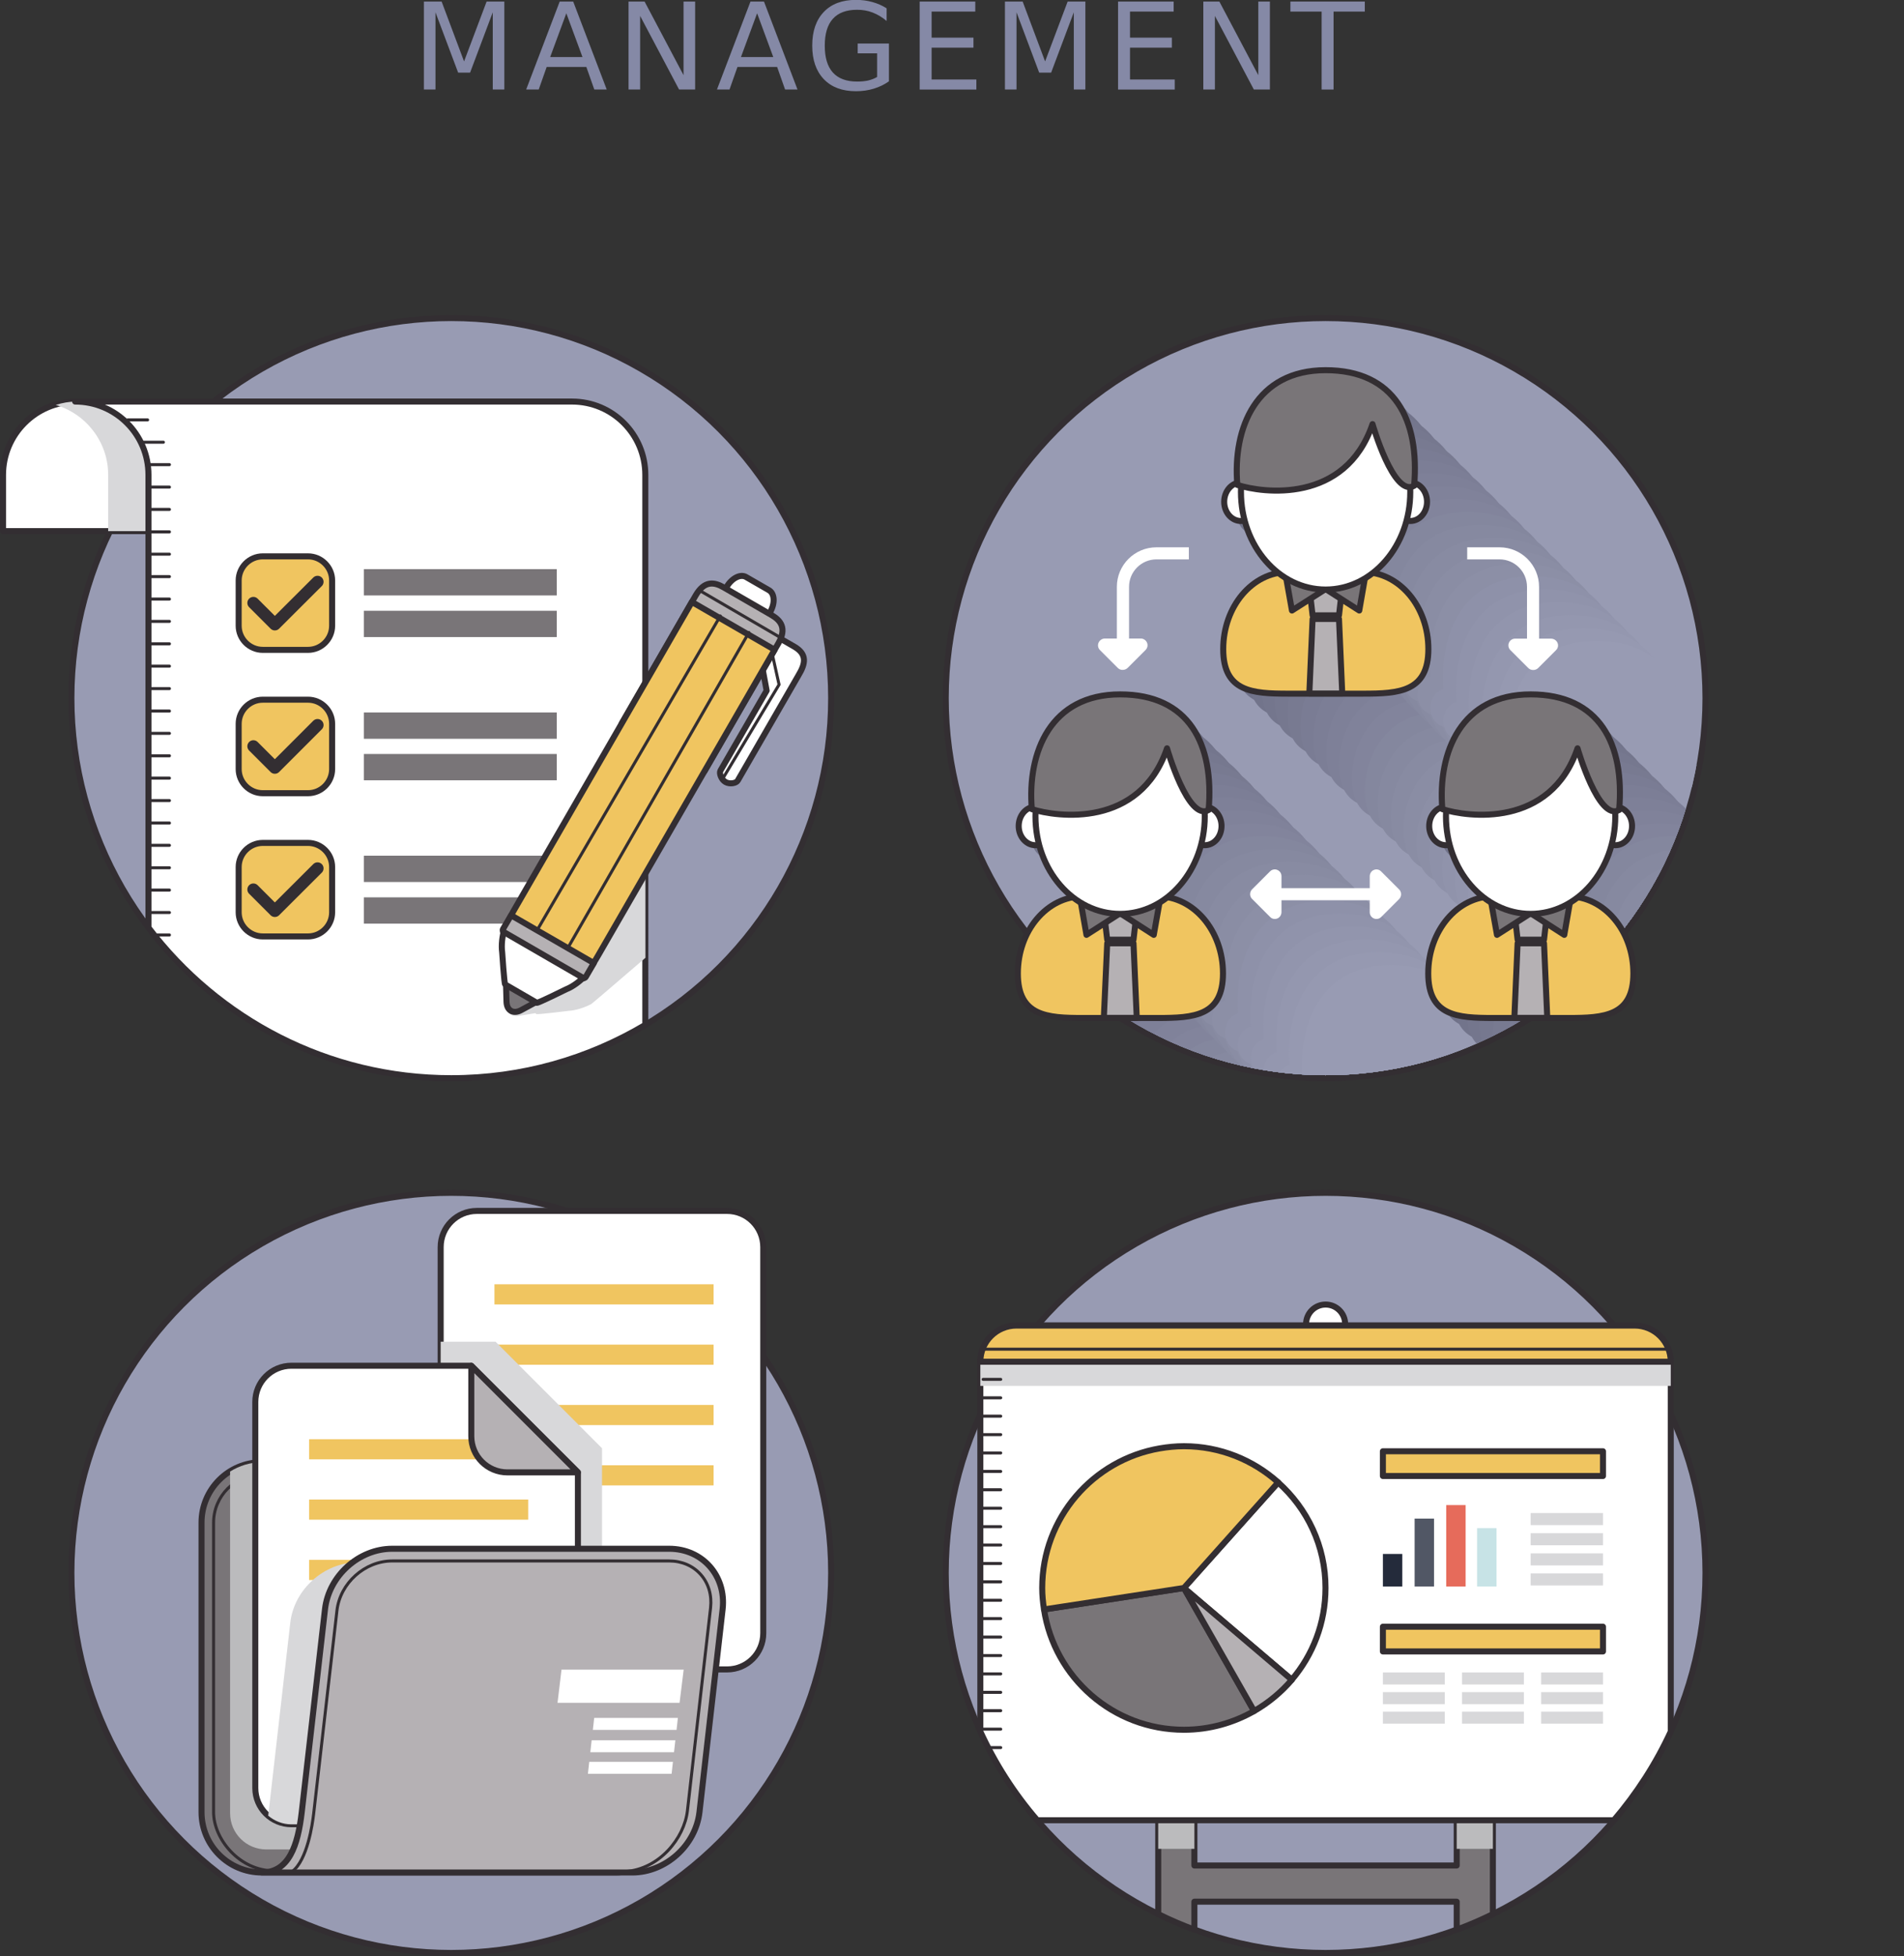 <?xml version="1.0" encoding="utf-8"?>
<!-- Generator: Adobe Illustrator 25.4.1, SVG Export Plug-In . SVG Version: 6.00 Build 0)  -->
<svg version="1.1" xmlns="http://www.w3.org/2000/svg" xmlns:xlink="http://www.w3.org/1999/xlink" x="0px" y="0px"
	 viewBox="0 0 157.88 162.11" style="enable-background:new 0 0 157.88 162.11;" xml:space="preserve">
<rect x="0" y="0" width="157.88" height="162.11" fill="#333333" stroke="none"/>
<style type="text/css">
	.st0{fill:#989BB3;stroke:#332E32;stroke-width:0.5;stroke-linecap:round;stroke-linejoin:round;stroke-miterlimit:10;}
	.st1{fill:#FFFFFF;stroke:#332E32;stroke-width:0.5;stroke-linecap:round;stroke-linejoin:round;stroke-miterlimit:10;}
	.st2{fill:#D8D8DA;}
	.st3{fill:none;stroke:#332E32;stroke-width:0.25;stroke-linecap:round;stroke-linejoin:round;stroke-miterlimit:10;}
	.st4{fill:#F0C560;stroke:#332E32;stroke-width:0.5;stroke-linecap:round;stroke-linejoin:round;stroke-miterlimit:10;}
	.st5{fill:#797578;}
	.st6{fill:none;stroke:#332E32;stroke-linecap:round;stroke-linejoin:round;stroke-miterlimit:10;}
	.st7{fill:#797578;stroke:#332E32;stroke-width:0.5;stroke-linecap:round;stroke-linejoin:round;stroke-miterlimit:10;}
	.st8{fill:#B5B1B4;stroke:#332E32;stroke-width:0.5;stroke-linecap:round;stroke-linejoin:round;stroke-miterlimit:10;}
	.st9{clip-path:url(#SVGID_00000054248606792222226930000015002353817441086873_);}
	.st10{fill:#6E7087;}
	.st11{fill:#707289;}
	.st12{fill:#72748B;}
	.st13{fill:#74768D;}
	.st14{fill:#76788F;}
	.st15{fill:#787A91;}
	.st16{fill:#7A7C94;}
	.st17{fill:#7C7E96;}
	.st18{fill:#7E8098;}
	.st19{fill:#80829A;}
	.st20{fill:#82849C;}
	.st21{fill:#84879E;}
	.st22{fill:#8689A0;}
	.st23{fill:#888BA2;}
	.st24{fill:#8A8DA4;}
	.st25{fill:#8C8FA6;}
	.st26{fill:#8E91A9;}
	.st27{fill:#9093AB;}
	.st28{fill:#9295AD;}
	.st29{fill:#9497AF;}
	.st30{fill:#9699B1;}
	.st31{fill:#989BB3;}
	.st32{fill:#FFFFFF;}
	.st33{fill:#BBBBBD;}
	.st34{fill:#F0C560;}
	.st35{fill:#515765;}
	.st36{fill:#C7E3E6;}
	.st37{fill:#242B3B;}
	.st38{fill:#E66B5B;}
	.st39{fill:#8589A6;}
</style>
<g id="_xB9_Ï_xBC_h_x5F_1">
</g>
<g id="_xAD_I_xB4__xBA_">
</g>
<g id="_xB9_Ï">
	<circle class="st0" cx="37.42" cy="57.86" r="31.5"/>
	<circle class="st0" cx="109.92" cy="57.86" r="31.5"/>
	<circle class="st0" cx="37.42" cy="130.36" r="31.5"/>
	<circle class="st0" cx="109.92" cy="130.36" r="31.5"/>
	<g>
		<g>
			<path class="st1" d="M0.25,39.36v4.66h12.47v-4.66c0-3.36-2.72-6.08-6.08-6.08h-0.3C2.97,33.28,0.25,36,0.25,39.36z"/>
			<path class="st2" d="M8.97,39.36v4.66h3.75v-4.66c0-3.36-2.72-6.08-6.08-6.08h-0.3c-0.6,0-1.17,0.11-1.72,0.28
				C7.12,34.3,8.97,36.61,8.97,39.36z"/>
		</g>
		<path class="st1" d="M53.51,39.36c0-3.36-2.72-6.08-6.08-6.08H6.23c3.36,0,6.08,2.72,6.08,6.08v37.52
			c5.75,7.58,14.86,12.48,25.11,12.48c5.88,0,11.38-1.62,16.09-4.42V39.36z"/>
		<g>
			<line class="st3" x1="10.6" y1="34.8" x2="12.24" y2="34.8"/>
			<line class="st3" x1="11.91" y1="36.65" x2="13.55" y2="36.65"/>
			<line class="st3" x1="12.41" y1="38.51" x2="14.05" y2="38.51"/>
			<line class="st3" x1="12.41" y1="40.37" x2="14.05" y2="40.37"/>
			<line class="st3" x1="12.41" y1="42.22" x2="14.05" y2="42.22"/>
			<line class="st3" x1="12.41" y1="44.08" x2="14.05" y2="44.08"/>
			<line class="st3" x1="12.41" y1="45.93" x2="14.05" y2="45.93"/>
			<line class="st3" x1="12.41" y1="47.79" x2="14.05" y2="47.79"/>
			<line class="st3" x1="12.41" y1="49.65" x2="14.05" y2="49.65"/>
			<line class="st3" x1="12.41" y1="51.5" x2="14.05" y2="51.5"/>
			<line class="st3" x1="12.41" y1="53.36" x2="14.05" y2="53.36"/>
			<line class="st3" x1="12.41" y1="55.21" x2="14.05" y2="55.21"/>
			<line class="st3" x1="12.41" y1="57.07" x2="14.05" y2="57.07"/>
			<line class="st3" x1="12.41" y1="58.93" x2="14.05" y2="58.93"/>
			<line class="st3" x1="12.41" y1="60.78" x2="14.05" y2="60.78"/>
			<line class="st3" x1="12.41" y1="62.64" x2="14.05" y2="62.64"/>
			<line class="st3" x1="12.41" y1="64.49" x2="14.05" y2="64.49"/>
			<line class="st3" x1="12.41" y1="66.35" x2="14.05" y2="66.35"/>
			<line class="st3" x1="12.41" y1="68.21" x2="14.05" y2="68.21"/>
			<line class="st3" x1="12.41" y1="70.06" x2="14.05" y2="70.06"/>
			<line class="st3" x1="12.41" y1="71.92" x2="14.05" y2="71.92"/>
			<line class="st3" x1="12.41" y1="73.77" x2="14.05" y2="73.77"/>
			<line class="st3" x1="12.41" y1="75.63" x2="14.05" y2="75.63"/>
			<line class="st3" x1="12.88" y1="77.49" x2="14.05" y2="77.49"/>
		</g>
	</g>
	<g>
		<path class="st4" d="M27.54,51.86c0,1.1-0.9,2-2,2h-3.75c-1.1,0-2-0.9-2-2v-3.75c0-1.1,0.9-2,2-2h3.75c1.1,0,2,0.9,2,2V51.86z"/>
		<path class="st4" d="M27.54,63.74c0,1.1-0.9,2-2,2h-3.75c-1.1,0-2-0.9-2-2v-3.75c0-1.1,0.9-2,2-2h3.75c1.1,0,2,0.9,2,2V63.74z"/>
		<path class="st4" d="M27.54,75.61c0,1.1-0.9,2-2,2h-3.75c-1.1,0-2-0.9-2-2v-3.75c0-1.1,0.9-2,2-2h3.75c1.1,0,2,0.9,2,2V75.61z"/>
		<g>
			<g>
				<rect x="30.17" y="47.17" class="st5" width="16" height="2.18"/>
				<rect x="30.17" y="50.62" class="st5" width="16" height="2.18"/>
			</g>
		</g>
		<g>
			<rect x="30.17" y="59.05" class="st5" width="16" height="2.18"/>
			<rect x="30.17" y="62.49" class="st5" width="16" height="2.18"/>
		</g>
		<g>
			<g>
				<rect x="30.17" y="70.92" class="st5" width="16" height="2.18"/>
				<rect x="30.17" y="74.37" class="st5" width="16" height="2.18"/>
			</g>
		</g>
		<polyline class="st6" points="21.01,49.97 22.79,51.75 26.33,48.22 		"/>
		<polyline class="st6" points="21.01,61.85 22.79,63.63 26.33,60.09 		"/>
		<polyline class="st6" points="21.01,73.72 22.79,75.5 26.33,71.97 		"/>
	</g>
	<path class="st2" d="M53.51,68.98c-4.95,4.3-9.35,8.14-9.57,8.36c-0.39,0.52-0.72,1.22-0.83,1.79c0,0-0.7,2.54-0.64,2.61l0.06,0.07
		l-0.42,1.33c-0.22,0.7,0.19,1.17,0.92,1.05l1.37-0.22l0.06,0.07c0.06,0.07,2.67-0.26,2.67-0.26c0.58-0.03,1.32-0.26,1.89-0.56
		c0.16-0.11,1.96-1.66,4.5-3.84V68.98z"/>
	<g>
		<path class="st1" d="M65.84,53.58l-1.53-0.88l-1.2,2.07l0.46,2.47l-3.83,6.63c-0.12,0.21,0.06,0.73,0.41,0.94
			c0.36,0.21,0.9,0.1,1.02-0.11l5.04-8.73C66.79,55.01,66.96,54.22,65.84,53.58z"/>
		<path class="st1" d="M63.86,50.73c0.42-0.72,0.38-1.53-0.09-1.81l-1.91-1.1c-0.46-0.27-1.19,0.1-1.61,0.83l-1.54,2.67l3.6,2.08
			L63.86,50.73z"/>
		<path class="st7" d="M43.21,83.72l1.22-0.66c-0.29-0.35-0.67-0.67-1.11-0.93c-0.45-0.26-0.91-0.42-1.36-0.5l0.04,1.4
			C42.02,83.76,42.57,84.07,43.21,83.72z"/>
		<path class="st1" d="M44.51,83.11c0.08,0.05,2.44-1.12,2.44-1.12c0.54-0.21,1.16-0.67,1.6-1.15l-6.71-3.88
			c-0.2,0.62-0.28,1.39-0.2,1.96c0,0,0.17,2.63,0.25,2.67L44.51,83.11z"/>
		<path class="st8" d="M64.54,53.32c0.72-1.25,0.21-1.9-0.59-2.36l-3.93-2.27c-0.8-0.47-1.62-0.58-2.34,0.67l-6.12,10.59l6.86,3.96
			L64.54,53.32z"/>
		<path class="st4" d="M41.84,76.96l6.71,3.88c0.4-0.59,0.77-1.16,1.06-1.67l14.62-25.32l-6.86-3.96L42.75,75.21
			C42.45,75.71,42.14,76.32,41.84,76.96z"/>
		<path class="st8" d="M41.7,77.2l6.71,3.88c0.08-0.03,0.14-0.07,0.16-0.11l0.67-1.15l-6.86-3.96L41.71,77
			C41.68,77.05,41.68,77.12,41.7,77.2z"/>
		<polyline class="st3" points="64.1,54.49 64.6,56.74 59.85,64.67 		"/>
		<line class="st3" x1="58.17" y1="49.03" x2="64.85" y2="52.92"/>
		<line class="st3" x1="44.6" y1="76.99" x2="59.73" y2="51.05"/>
		<line class="st3" x1="47.17" y1="78.42" x2="62.1" y2="52.42"/>
	</g>
	<g>
		<defs>
			<circle id="SVGID_1_" cx="109.92" cy="57.86" r="31.25"/>
		</defs>
		<clipPath id="SVGID_00000147210578429038375470000011161504635591869587_">
			<use xlink:href="#SVGID_1_"  style="overflow:visible;"/>
		</clipPath>
		<g style="clip-path:url(#SVGID_00000147210578429038375470000011161504635591869587_);">
			<g>
				<path class="st10" d="M113.83,47.49c1.32-1.02,2.33-2.55,2.8-4.35c0.1,0.03,0.2,0.04,0.31,0.04c0.77,0,1.39-0.71,1.39-1.59
					c0-0.75-0.45-1.38-1.06-1.55c0.4-5.34-1.7-9.36-7.35-9.36c-5.68,0-7.67,4.67-7.33,9.35c-0.62,0.16-1.08,0.79-1.08,1.56
					c0,0.88,0.62,1.59,1.39,1.59c0.11,0,0.21-0.02,0.31-0.04c0.48,1.8,1.48,3.33,2.81,4.35c-2.59,0.46-4.58,3.11-4.58,6.31
					c0,3.53,2.41,3.69,5.39,3.69h1.75h2.73h1.75c2.98,0,5.4-0.16,5.4-3.69C118.44,50.59,116.44,47.94,113.83,47.49z"/>
				<path class="st11" d="M102.5,54.87c0,3.53,2.41,3.69,5.39,3.69h1.75h2.73h1.75c2.98,0,5.4-0.16,5.4-3.69
					c0-3.21-2-5.86-4.61-6.31c1.32-1.02,2.33-2.55,2.8-4.35c0.1,0.03,0.2,0.04,0.31,0.04c0.77,0,1.39-0.71,1.39-1.59
					c0-0.75-0.45-1.38-1.06-1.55c0.4-5.34-1.7-9.36-7.35-9.36c-5.68,0-7.67,4.67-7.33,9.35c-0.62,0.16-1.08,0.79-1.08,1.56
					c0,0.88,0.62,1.59,1.39,1.59c0.11,0,0.21-0.02,0.31-0.04c0.48,1.8,1.48,3.33,2.81,4.35C104.49,49.02,102.5,51.67,102.5,54.87z"
					/>
				<path class="st12" d="M103.57,55.94c0,3.53,2.41,3.69,5.39,3.69h1.75h2.73h1.75c2.98,0,5.4-0.16,5.4-3.69
					c0-3.21-2-5.86-4.61-6.31c1.32-1.02,2.33-2.55,2.8-4.35c0.1,0.03,0.2,0.04,0.31,0.04c0.77,0,1.39-0.71,1.39-1.59
					c0-0.75-0.45-1.38-1.06-1.55c0.4-5.34-1.7-9.36-7.35-9.36c-5.68,0-7.67,4.67-7.33,9.35c-0.62,0.16-1.08,0.79-1.08,1.55
					c0,0.88,0.62,1.59,1.39,1.59c0.11,0,0.21-0.02,0.31-0.04c0.48,1.8,1.48,3.33,2.81,4.35C105.55,50.09,103.57,52.74,103.57,55.94z
					"/>
				<path class="st13" d="M104.63,57c0,3.53,2.41,3.69,5.39,3.69h1.75h2.73h1.75c2.98,0,5.4-0.16,5.4-3.69c0-3.21-2-5.86-4.61-6.31
					c1.32-1.02,2.33-2.56,2.8-4.35c0.1,0.03,0.2,0.04,0.31,0.04c0.77,0,1.39-0.71,1.39-1.59c0-0.75-0.45-1.38-1.06-1.55
					c0.4-5.34-1.7-9.36-7.35-9.36c-5.68,0-7.67,4.67-7.33,9.35c-0.62,0.16-1.08,0.79-1.08,1.56c0,0.88,0.62,1.59,1.39,1.59
					c0.11,0,0.21-0.02,0.31-0.04c0.48,1.8,1.48,3.33,2.81,4.35C106.62,51.16,104.63,53.8,104.63,57z"/>
				<path class="st14" d="M105.7,58.07c0,3.53,2.41,3.69,5.39,3.69h1.75h2.73h1.75c2.98,0,5.4-0.16,5.4-3.69
					c0-3.21-2-5.86-4.61-6.31c1.32-1.02,2.33-2.56,2.8-4.35c0.1,0.03,0.2,0.04,0.31,0.04c0.77,0,1.38-0.71,1.38-1.59
					c0-0.75-0.45-1.38-1.06-1.55c0.4-5.34-1.7-9.36-7.35-9.36c-5.68,0-7.67,4.67-7.33,9.35c-0.62,0.16-1.08,0.79-1.08,1.56
					c0,0.88,0.62,1.59,1.39,1.59c0.11,0,0.21-0.02,0.31-0.04c0.48,1.8,1.48,3.33,2.81,4.35C107.69,52.23,105.7,54.87,105.7,58.07z"
					/>
				<path class="st15" d="M106.77,59.14c0,3.53,2.41,3.69,5.39,3.69h1.75h2.73h1.75c2.98,0,5.4-0.16,5.4-3.69
					c0-3.21-2-5.86-4.61-6.31c1.32-1.02,2.33-2.55,2.8-4.35c0.1,0.03,0.2,0.04,0.31,0.04c0.77,0,1.39-0.71,1.39-1.59
					c0-0.75-0.45-1.38-1.06-1.55c0.4-5.34-1.7-9.36-7.35-9.36c-5.68,0-7.67,4.67-7.33,9.35c-0.62,0.16-1.08,0.79-1.08,1.56
					c0,0.88,0.62,1.59,1.39,1.59c0.11,0,0.21-0.02,0.31-0.04c0.48,1.8,1.48,3.33,2.81,4.35C108.76,53.3,106.77,55.94,106.77,59.14z"
					/>
				<path class="st16" d="M107.84,60.21c0,3.53,2.41,3.69,5.39,3.69h1.75h2.73h1.75c2.98,0,5.4-0.16,5.4-3.69
					c0-3.21-2-5.86-4.61-6.31c1.32-1.02,2.33-2.55,2.8-4.35c0.1,0.03,0.2,0.04,0.31,0.04c0.77,0,1.38-0.71,1.38-1.59
					c0-0.75-0.45-1.38-1.06-1.55c0.4-5.34-1.7-9.36-7.35-9.36c-5.68,0-7.67,4.67-7.33,9.35c-0.62,0.16-1.08,0.79-1.08,1.56
					c0,0.88,0.62,1.59,1.39,1.59c0.1,0,0.21-0.02,0.31-0.04c0.48,1.8,1.48,3.33,2.81,4.35C109.83,54.37,107.84,57.01,107.84,60.21z"
					/>
				<path class="st17" d="M108.91,61.28c0,3.53,2.41,3.69,5.39,3.69h1.75h2.73h1.75c2.98,0,5.4-0.16,5.4-3.69
					c0-3.21-2-5.86-4.61-6.31c1.32-1.02,2.33-2.55,2.8-4.35c0.1,0.03,0.2,0.04,0.31,0.04c0.77,0,1.39-0.71,1.39-1.59
					c0-0.75-0.45-1.38-1.06-1.55c0.4-5.34-1.7-9.36-7.35-9.36c-5.68,0-7.67,4.66-7.33,9.35c-0.62,0.16-1.08,0.79-1.08,1.56
					c0,0.88,0.62,1.59,1.39,1.59c0.11,0,0.21-0.02,0.31-0.04c0.48,1.8,1.48,3.33,2.81,4.35C110.9,55.43,108.91,58.08,108.91,61.28z"
					/>
				<path class="st18" d="M109.98,62.35c0,3.53,2.41,3.69,5.39,3.69h1.75h2.73h1.75c2.98,0,5.4-0.16,5.4-3.69
					c0-3.21-2-5.86-4.61-6.31c1.32-1.02,2.33-2.55,2.8-4.35c0.1,0.03,0.2,0.04,0.31,0.04c0.77,0,1.39-0.71,1.39-1.59
					c0-0.75-0.45-1.38-1.06-1.55c0.4-5.34-1.7-9.36-7.35-9.36c-5.68,0-7.67,4.67-7.33,9.35c-0.62,0.16-1.08,0.79-1.08,1.55
					c0,0.88,0.62,1.59,1.39,1.59c0.11,0,0.21-0.02,0.31-0.04c0.48,1.8,1.48,3.33,2.81,4.35C111.96,56.5,109.98,59.15,109.98,62.35z"
					/>
				<path class="st19" d="M111.04,63.42c0,3.53,2.41,3.69,5.39,3.69h1.75h2.73h1.75c2.98,0,5.4-0.16,5.4-3.69
					c0-3.21-2-5.86-4.61-6.31c1.32-1.02,2.33-2.55,2.8-4.35c0.1,0.03,0.2,0.04,0.31,0.04c0.77,0,1.39-0.71,1.39-1.59
					c0-0.75-0.45-1.38-1.06-1.55c0.4-5.34-1.7-9.36-7.35-9.36c-5.68,0-7.67,4.67-7.33,9.35c-0.62,0.16-1.08,0.79-1.08,1.55
					c0,0.88,0.62,1.59,1.39,1.59c0.11,0,0.21-0.02,0.31-0.04c0.48,1.8,1.48,3.33,2.81,4.35C113.03,57.57,111.04,60.21,111.04,63.42z
					"/>
				<path class="st20" d="M112.11,64.48c0,3.53,2.41,3.69,5.39,3.69h1.75h2.73h1.75c2.98,0,5.4-0.16,5.4-3.69
					c0-3.21-2-5.86-4.61-6.31c1.32-1.02,2.33-2.55,2.8-4.35c0.1,0.03,0.2,0.04,0.31,0.04c0.77,0,1.39-0.71,1.39-1.59
					c0-0.75-0.45-1.38-1.06-1.55c0.4-5.34-1.7-9.36-7.35-9.36c-5.68,0-7.67,4.67-7.33,9.35c-0.62,0.16-1.08,0.79-1.08,1.55
					c0,0.88,0.62,1.59,1.39,1.59c0.11,0,0.21-0.02,0.31-0.04c0.48,1.8,1.48,3.33,2.81,4.35C114.1,58.64,112.11,61.28,112.11,64.48z"
					/>
				<path class="st21" d="M113.18,65.55c0,3.53,2.41,3.69,5.39,3.69h1.75h2.73h1.75c2.98,0,5.4-0.16,5.4-3.69
					c0-3.21-2-5.86-4.61-6.31c1.32-1.02,2.33-2.55,2.8-4.35c0.1,0.03,0.2,0.04,0.31,0.04c0.77,0,1.39-0.71,1.39-1.59
					c0-0.75-0.45-1.38-1.06-1.55c0.4-5.34-1.7-9.36-7.35-9.36c-5.68,0-7.67,4.67-7.33,9.35c-0.62,0.16-1.08,0.79-1.08,1.56
					c0,0.88,0.62,1.59,1.39,1.59c0.11,0,0.21-0.02,0.31-0.04c0.48,1.8,1.48,3.33,2.81,4.35C115.17,59.71,113.18,62.35,113.18,65.55z
					"/>
				<path class="st22" d="M114.25,66.62c0,3.53,2.41,3.69,5.39,3.69h1.75h2.73h1.75c2.98,0,5.4-0.16,5.4-3.69
					c0-3.21-2-5.86-4.61-6.31c1.32-1.02,2.33-2.55,2.8-4.35c0.1,0.03,0.2,0.04,0.31,0.04c0.77,0,1.39-0.71,1.39-1.59
					c0-0.75-0.45-1.38-1.06-1.55c0.4-5.34-1.7-9.36-7.35-9.36c-5.68,0-7.67,4.67-7.33,9.35c-0.62,0.16-1.08,0.79-1.08,1.56
					c0,0.88,0.62,1.59,1.39,1.59c0.11,0,0.21-0.02,0.31-0.04c0.48,1.8,1.48,3.33,2.81,4.35C116.24,60.78,114.25,63.42,114.25,66.62z
					"/>
				<path class="st23" d="M115.32,67.69c0,3.53,2.41,3.69,5.39,3.69h1.75h2.73h1.75c2.98,0,5.4-0.16,5.4-3.69
					c0-3.21-2-5.86-4.61-6.31c1.32-1.02,2.33-2.55,2.8-4.35c0.1,0.03,0.2,0.04,0.31,0.04c0.77,0,1.39-0.71,1.39-1.59
					c0-0.75-0.45-1.38-1.06-1.55c0.4-5.34-1.7-9.36-7.35-9.36c-5.68,0-7.67,4.66-7.33,9.35c-0.62,0.16-1.08,0.79-1.08,1.56
					c0,0.88,0.62,1.59,1.39,1.59c0.11,0,0.21-0.02,0.31-0.04c0.48,1.8,1.48,3.33,2.81,4.35C117.31,61.85,115.32,64.49,115.32,67.69z
					"/>
				<path class="st24" d="M116.39,68.76c0,3.53,2.41,3.69,5.39,3.69h1.75h2.73H128c2.98,0,5.4-0.16,5.4-3.69
					c0-3.21-2-5.86-4.61-6.31c1.32-1.02,2.33-2.55,2.8-4.35c0.1,0.03,0.2,0.04,0.31,0.04c0.77,0,1.39-0.71,1.39-1.59
					c0-0.75-0.45-1.38-1.06-1.55c0.4-5.34-1.7-9.36-7.35-9.36c-5.68,0-7.67,4.67-7.33,9.35c-0.62,0.16-1.08,0.79-1.08,1.56
					c0,0.88,0.62,1.59,1.39,1.59c0.11,0,0.21-0.02,0.31-0.04c0.48,1.8,1.48,3.33,2.81,4.35C118.38,62.91,116.39,65.56,116.39,68.76z
					"/>
				<path class="st25" d="M117.46,69.83c0,3.53,2.41,3.69,5.39,3.69h1.75h2.73h1.75c2.98,0,5.4-0.16,5.4-3.69
					c0-3.21-2-5.86-4.61-6.31c1.32-1.02,2.33-2.55,2.8-4.35c0.1,0.03,0.2,0.04,0.31,0.04c0.77,0,1.39-0.71,1.39-1.59
					c0-0.75-0.45-1.38-1.06-1.55c0.4-5.34-1.7-9.36-7.35-9.36c-5.68,0-7.67,4.66-7.33,9.35c-0.62,0.16-1.08,0.79-1.08,1.56
					c0,0.88,0.62,1.59,1.39,1.59c0.11,0,0.21-0.02,0.31-0.04c0.48,1.8,1.48,3.33,2.81,4.35C119.44,63.98,117.46,66.62,117.46,69.83z
					"/>
				<path class="st26" d="M118.52,70.89c0,3.53,2.41,3.69,5.39,3.69h1.75h2.73h1.75c2.98,0,5.4-0.16,5.4-3.69
					c0-3.21-2-5.86-4.61-6.31c1.32-1.02,2.33-2.55,2.8-4.35c0.1,0.03,0.2,0.04,0.31,0.04c0.77,0,1.39-0.71,1.39-1.59
					c0-0.75-0.45-1.38-1.06-1.55c0.4-5.34-1.7-9.36-7.35-9.36c-5.68,0-7.67,4.66-7.33,9.35c-0.62,0.16-1.08,0.79-1.08,1.56
					c0,0.88,0.62,1.59,1.39,1.59c0.11,0,0.21-0.02,0.31-0.04c0.48,1.8,1.48,3.33,2.81,4.35C120.51,65.05,118.52,67.69,118.52,70.89z
					"/>
				<path class="st27" d="M119.59,71.96c0,3.53,2.41,3.69,5.39,3.69h1.75h2.73h1.75c2.98,0,5.4-0.16,5.4-3.69
					c0-3.21-2-5.86-4.61-6.31c1.32-1.02,2.33-2.55,2.8-4.35c0.1,0.03,0.2,0.04,0.31,0.04c0.77,0,1.39-0.71,1.39-1.59
					c0-0.75-0.45-1.38-1.06-1.55c0.4-5.34-1.7-9.36-7.35-9.36c-5.68,0-7.67,4.67-7.33,9.35c-0.62,0.16-1.08,0.79-1.08,1.55
					c0,0.88,0.62,1.59,1.39,1.59c0.11,0,0.21-0.02,0.31-0.04c0.48,1.8,1.48,3.33,2.81,4.35C121.58,66.12,119.59,68.76,119.59,71.96z
					"/>
				<path class="st28" d="M120.66,73.03c0,3.53,2.41,3.69,5.39,3.69h1.75h2.73h1.75c2.98,0,5.4-0.16,5.4-3.69
					c0-3.21-2-5.86-4.61-6.31c1.32-1.02,2.33-2.56,2.8-4.35c0.1,0.03,0.2,0.04,0.31,0.04c0.77,0,1.39-0.71,1.39-1.59
					c0-0.75-0.45-1.38-1.06-1.55c0.4-5.34-1.7-9.36-7.35-9.36c-5.68,0-7.67,4.66-7.33,9.35c-0.62,0.16-1.08,0.79-1.08,1.56
					c0,0.88,0.62,1.59,1.39,1.59c0.11,0,0.21-0.02,0.31-0.04c0.48,1.8,1.48,3.33,2.81,4.35C122.65,67.19,120.66,69.83,120.66,73.03z
					"/>
				<path class="st29" d="M121.73,74.1c0,3.53,2.41,3.69,5.39,3.69h1.75h2.73h1.75c2.98,0,5.4-0.16,5.4-3.69
					c0-3.21-2-5.86-4.61-6.31c1.32-1.02,2.33-2.56,2.8-4.35c0.1,0.03,0.2,0.04,0.31,0.04c0.77,0,1.39-0.71,1.39-1.59
					c0-0.75-0.45-1.38-1.06-1.55c0.4-5.34-1.7-9.36-7.35-9.36c-5.68,0-7.67,4.67-7.33,9.35c-0.62,0.16-1.08,0.79-1.08,1.56
					c0,0.88,0.62,1.59,1.39,1.59c0.11,0,0.21-0.02,0.31-0.04c0.48,1.8,1.48,3.33,2.81,4.35C123.72,68.26,121.73,70.9,121.73,74.1z"
					/>
				<path class="st30" d="M122.8,75.17c0,3.53,2.41,3.69,5.39,3.69h1.75h2.73h1.75c2.98,0,5.4-0.16,5.4-3.69
					c0-3.21-2-5.86-4.61-6.31c1.32-1.02,2.33-2.55,2.8-4.35c0.1,0.03,0.2,0.04,0.31,0.04c0.77,0,1.39-0.71,1.39-1.59
					c0-0.75-0.45-1.38-1.06-1.55c0.4-5.34-1.7-9.36-7.35-9.36c-5.68,0-7.67,4.66-7.33,9.35c-0.62,0.16-1.08,0.79-1.08,1.55
					c0,0.88,0.62,1.59,1.39,1.59c0.11,0,0.21-0.02,0.31-0.04c0.48,1.8,1.48,3.33,2.81,4.35C124.79,69.32,122.8,71.97,122.8,75.17z"
					/>
				<path class="st31" d="M136.27,69.92c1.32-1.02,2.33-2.55,2.8-4.35c0.1,0.03,0.2,0.04,0.31,0.04c0.77,0,1.39-0.71,1.39-1.59
					c0-0.75-0.45-1.38-1.06-1.55c0.4-5.34-1.7-9.36-7.35-9.36c-5.68,0-7.67,4.67-7.33,9.35c-0.62,0.16-1.08,0.79-1.08,1.56
					c0,0.88,0.62,1.59,1.39,1.59c0.11,0,0.21-0.02,0.31-0.04c0.48,1.8,1.48,3.33,2.81,4.35c-2.59,0.46-4.58,3.11-4.58,6.31
					c0,3.53,2.41,3.69,5.39,3.69h1.75h2.73h1.75c2.98,0,5.4-0.16,5.4-3.69C140.88,73.03,138.88,70.38,136.27,69.92z"/>
			</g>
			<g>
				<path class="st10" d="M96.79,74.36c1.32-1.02,2.33-2.55,2.8-4.35c0.1,0.03,0.2,0.04,0.31,0.04c0.77,0,1.39-0.71,1.39-1.59
					c0-0.75-0.45-1.38-1.06-1.55c0.4-5.34-1.7-9.36-7.35-9.36c-5.68,0-7.67,4.67-7.33,9.35c-0.62,0.16-1.08,0.79-1.08,1.56
					c0,0.88,0.62,1.59,1.39,1.59c0.11,0,0.21-0.02,0.31-0.04c0.48,1.8,1.48,3.33,2.81,4.35c-2.59,0.46-4.58,3.11-4.58,6.31
					c0,3.53,2.41,3.69,5.39,3.69h1.75h2.73h1.75c2.98,0,5.4-0.16,5.4-3.69C101.41,77.46,99.4,74.82,96.79,74.36z"/>
				<path class="st11" d="M85.46,81.74c0,3.53,2.41,3.69,5.39,3.69h1.75h2.73h1.75c2.98,0,5.4-0.16,5.4-3.69
					c0-3.21-2-5.86-4.61-6.31c1.32-1.02,2.33-2.55,2.8-4.35c0.1,0.03,0.2,0.04,0.31,0.04c0.77,0,1.39-0.71,1.39-1.59
					c0-0.75-0.45-1.38-1.06-1.55c0.4-5.34-1.7-9.36-7.35-9.36c-5.68,0-7.67,4.66-7.33,9.35c-0.62,0.16-1.08,0.79-1.08,1.56
					c0,0.88,0.62,1.59,1.39,1.59c0.11,0,0.21-0.02,0.31-0.04c0.48,1.8,1.48,3.33,2.81,4.35C87.45,75.9,85.46,78.54,85.46,81.74z"/>
				<path class="st12" d="M86.53,82.81c0,3.53,2.41,3.69,5.39,3.69h1.75h2.73h1.75c2.98,0,5.4-0.16,5.4-3.69
					c0-3.21-2-5.86-4.61-6.31c1.32-1.02,2.33-2.55,2.8-4.35c0.1,0.03,0.2,0.04,0.31,0.04c0.77,0,1.39-0.71,1.39-1.59
					c0-0.75-0.45-1.38-1.06-1.55c0.4-5.34-1.7-9.36-7.35-9.36c-5.68,0-7.67,4.67-7.33,9.35c-0.62,0.16-1.08,0.79-1.08,1.55
					c0,0.88,0.62,1.59,1.39,1.59c0.11,0,0.21-0.02,0.31-0.04c0.48,1.8,1.48,3.33,2.81,4.35C88.52,76.97,86.53,79.61,86.53,82.81z"/>
				<path class="st13" d="M87.6,83.88c0,3.53,2.41,3.69,5.39,3.69h1.75h2.73h1.75c2.98,0,5.4-0.16,5.4-3.69c0-3.21-2-5.86-4.61-6.31
					c1.32-1.02,2.33-2.55,2.8-4.35c0.1,0.03,0.2,0.04,0.31,0.04c0.77,0,1.39-0.71,1.39-1.59c0-0.75-0.45-1.38-1.06-1.55
					c0.4-5.34-1.7-9.36-7.35-9.36c-5.68,0-7.67,4.67-7.33,9.35c-0.62,0.16-1.08,0.79-1.08,1.56c0,0.88,0.62,1.59,1.39,1.59
					c0.11,0,0.21-0.02,0.31-0.04c0.48,1.8,1.48,3.33,2.81,4.35C89.58,78.04,87.6,80.68,87.6,83.88z"/>
				<path class="st14" d="M88.67,84.95c0,3.53,2.41,3.69,5.39,3.69h1.75h2.73h1.75c2.98,0,5.4-0.16,5.4-3.69
					c0-3.21-2-5.86-4.61-6.31c1.32-1.02,2.33-2.56,2.8-4.35c0.1,0.03,0.2,0.04,0.31,0.04c0.77,0,1.39-0.71,1.39-1.59
					c0-0.75-0.45-1.38-1.06-1.55c0.4-5.34-1.7-9.36-7.35-9.36c-5.68,0-7.67,4.66-7.33,9.35c-0.62,0.16-1.08,0.79-1.08,1.56
					c0,0.88,0.62,1.59,1.39,1.59c0.11,0,0.21-0.02,0.31-0.04c0.48,1.8,1.48,3.33,2.81,4.35C90.65,79.11,88.67,81.75,88.67,84.95z"/>
				<path class="st15" d="M89.73,86.02c0,3.53,2.41,3.69,5.39,3.69h1.75h2.73h1.75c2.98,0,5.4-0.16,5.4-3.69
					c0-3.21-2-5.86-4.61-6.31c1.32-1.02,2.33-2.55,2.8-4.35c0.1,0.03,0.2,0.04,0.31,0.04c0.77,0,1.39-0.71,1.39-1.59
					c0-0.75-0.45-1.38-1.06-1.55c0.4-5.34-1.7-9.36-7.35-9.36c-5.67,0-7.67,4.67-7.33,9.35c-0.62,0.16-1.08,0.79-1.08,1.55
					c0,0.88,0.62,1.59,1.39,1.59c0.11,0,0.21-0.02,0.31-0.04c0.48,1.8,1.48,3.33,2.81,4.35C91.72,80.17,89.73,82.82,89.73,86.02z"/>
				<path class="st16" d="M90.8,87.09c0,3.53,2.41,3.69,5.39,3.69h1.75h2.73h1.75c2.98,0,5.4-0.16,5.4-3.69c0-3.21-2-5.86-4.61-6.31
					c1.32-1.02,2.33-2.55,2.8-4.35c0.1,0.03,0.2,0.04,0.31,0.04c0.77,0,1.39-0.71,1.39-1.59c0-0.75-0.45-1.38-1.06-1.55
					c0.4-5.34-1.7-9.36-7.35-9.36c-5.67,0-7.67,4.67-7.33,9.35c-0.62,0.16-1.08,0.79-1.08,1.56c0,0.88,0.62,1.59,1.39,1.59
					c0.11,0,0.21-0.02,0.31-0.04c0.48,1.8,1.48,3.33,2.81,4.35C92.79,81.24,90.8,83.88,90.8,87.09z"/>
				<path class="st17" d="M91.87,88.15c0,3.53,2.41,3.69,5.39,3.69h1.75h2.73h1.75c2.98,0,5.4-0.16,5.4-3.69
					c0-3.21-2-5.86-4.61-6.31c1.32-1.02,2.33-2.55,2.8-4.35c0.1,0.03,0.2,0.04,0.31,0.04c0.77,0,1.39-0.71,1.39-1.59
					c0-0.75-0.45-1.38-1.06-1.55c0.4-5.34-1.7-9.36-7.35-9.36c-5.68,0-7.67,4.67-7.33,9.35c-0.62,0.16-1.08,0.79-1.08,1.56
					c0,0.88,0.62,1.59,1.39,1.59c0.11,0,0.21-0.02,0.31-0.04c0.48,1.8,1.48,3.33,2.81,4.35C93.86,82.31,91.87,84.95,91.87,88.15z"/>
				<path class="st18" d="M92.94,89.22c0,3.53,2.41,3.69,5.39,3.69h1.75h2.73h1.75c2.98,0,5.4-0.16,5.4-3.69
					c0-3.21-2-5.86-4.61-6.31c1.32-1.02,2.33-2.56,2.8-4.35c0.1,0.03,0.2,0.04,0.31,0.04c0.77,0,1.39-0.71,1.39-1.59
					c0-0.75-0.45-1.38-1.06-1.55c0.4-5.34-1.7-9.36-7.35-9.36c-5.68,0-7.67,4.67-7.33,9.35c-0.62,0.16-1.08,0.79-1.08,1.56
					c0,0.88,0.62,1.59,1.39,1.59c0.11,0,0.21-0.02,0.31-0.04c0.48,1.8,1.48,3.33,2.81,4.35C94.93,83.38,92.94,86.02,92.94,89.22z"/>
				<path class="st19" d="M94.01,90.29c0,3.53,2.41,3.69,5.39,3.69h1.75h2.73h1.75c2.98,0,5.4-0.16,5.4-3.69
					c0-3.21-2-5.86-4.61-6.31c1.32-1.02,2.33-2.55,2.8-4.35c0.1,0.03,0.2,0.04,0.31,0.04c0.77,0,1.39-0.71,1.39-1.59
					c0-0.75-0.45-1.38-1.06-1.55c0.4-5.34-1.7-9.36-7.35-9.36c-5.68,0-7.67,4.67-7.33,9.35c-0.62,0.16-1.08,0.79-1.08,1.55
					c0,0.88,0.62,1.59,1.39,1.59c0.11,0,0.21-0.02,0.31-0.04c0.48,1.8,1.48,3.33,2.81,4.35C96,84.45,94.01,87.09,94.01,90.29z"/>
				<path class="st20" d="M95.08,91.36c0,3.53,2.41,3.69,5.39,3.69h1.75h2.73h1.75c2.98,0,5.4-0.16,5.4-3.69
					c0-3.21-2-5.86-4.61-6.31c1.32-1.02,2.33-2.55,2.8-4.35c0.1,0.03,0.2,0.04,0.31,0.04c0.77,0,1.39-0.71,1.39-1.59
					c0-0.75-0.45-1.38-1.06-1.55c0.4-5.34-1.7-9.36-7.35-9.36c-5.68,0-7.67,4.67-7.33,9.35c-0.62,0.16-1.08,0.79-1.08,1.56
					c0,0.88,0.62,1.59,1.39,1.59c0.11,0,0.21-0.02,0.31-0.04c0.48,1.8,1.48,3.33,2.81,4.35C97.06,85.52,95.08,88.16,95.08,91.36z"/>
				<path class="st21" d="M96.14,92.43c0,3.53,2.41,3.69,5.39,3.69h1.75h2.73h1.75c2.98,0,5.4-0.16,5.4-3.69
					c0-3.21-2-5.86-4.61-6.31c1.32-1.02,2.33-2.55,2.8-4.35c0.1,0.03,0.2,0.04,0.31,0.04c0.77,0,1.39-0.71,1.39-1.59
					c0-0.75-0.45-1.38-1.06-1.55c0.4-5.34-1.7-9.36-7.35-9.36c-5.68,0-7.67,4.67-7.33,9.35c-0.62,0.16-1.08,0.79-1.08,1.56
					c0,0.88,0.62,1.59,1.39,1.59c0.11,0,0.21-0.02,0.31-0.04c0.48,1.8,1.48,3.33,2.81,4.35C98.13,86.58,96.14,89.23,96.14,92.43z"/>
				<path class="st22" d="M97.21,93.5c0,3.53,2.41,3.69,5.39,3.69h1.75h2.73h1.75c2.98,0,5.4-0.16,5.4-3.69c0-3.21-2-5.86-4.61-6.31
					c1.32-1.02,2.33-2.55,2.8-4.35c0.1,0.03,0.2,0.04,0.31,0.04c0.77,0,1.39-0.71,1.39-1.59c0-0.75-0.45-1.38-1.06-1.55
					c0.4-5.34-1.7-9.36-7.35-9.36c-5.68,0-7.67,4.67-7.33,9.35c-0.62,0.16-1.08,0.79-1.08,1.56c0,0.88,0.62,1.59,1.39,1.59
					c0.11,0,0.21-0.02,0.31-0.04c0.48,1.8,1.48,3.33,2.81,4.35C99.2,87.65,97.21,90.3,97.21,93.5z"/>
				<path class="st23" d="M98.28,94.56c0,3.53,2.41,3.69,5.39,3.69h1.75h2.73h1.75c2.98,0,5.4-0.16,5.4-3.69
					c0-3.21-2-5.86-4.61-6.31c1.32-1.02,2.33-2.55,2.8-4.35c0.1,0.03,0.2,0.04,0.31,0.04c0.77,0,1.39-0.71,1.39-1.59
					c0-0.75-0.45-1.38-1.06-1.55c0.4-5.34-1.7-9.36-7.35-9.36c-5.67,0-7.67,4.67-7.33,9.35c-0.62,0.16-1.08,0.79-1.08,1.55
					c0,0.88,0.62,1.59,1.39,1.59c0.11,0,0.21-0.02,0.31-0.04c0.48,1.8,1.48,3.33,2.81,4.35C100.27,88.72,98.28,91.36,98.28,94.56z"
					/>
				<path class="st24" d="M99.35,95.63c0,3.53,2.41,3.69,5.39,3.69h1.75h2.73h1.75c2.98,0,5.4-0.16,5.4-3.69
					c0-3.21-2-5.86-4.61-6.31c1.32-1.02,2.33-2.55,2.8-4.35c0.1,0.03,0.2,0.04,0.31,0.04c0.77,0,1.39-0.71,1.39-1.59
					c0-0.75-0.45-1.38-1.06-1.55c0.4-5.34-1.7-9.36-7.35-9.36c-5.68,0-7.67,4.67-7.33,9.35c-0.62,0.16-1.08,0.79-1.08,1.56
					c0,0.88,0.62,1.59,1.39,1.59c0.11,0,0.21-0.02,0.31-0.04c0.48,1.8,1.48,3.33,2.81,4.35C101.34,89.79,99.35,92.43,99.35,95.63z"
					/>
				<path class="st25" d="M100.42,96.7c0,3.53,2.41,3.69,5.39,3.69h1.75h2.73h1.75c2.98,0,5.4-0.16,5.4-3.69
					c0-3.21-2-5.86-4.61-6.31c1.32-1.02,2.33-2.55,2.8-4.35c0.1,0.03,0.2,0.04,0.31,0.04c0.77,0,1.39-0.71,1.39-1.59
					c0-0.75-0.45-1.38-1.06-1.55c0.4-5.34-1.7-9.36-7.35-9.36c-5.68,0-7.67,4.67-7.33,9.35c-0.62,0.16-1.08,0.79-1.08,1.56
					c0,0.88,0.62,1.59,1.39,1.59c0.11,0,0.21-0.02,0.31-0.04c0.48,1.8,1.48,3.33,2.81,4.35C102.41,90.86,100.42,93.5,100.42,96.7z"
					/>
				<path class="st26" d="M101.49,97.77c0,3.53,2.41,3.69,5.39,3.69h1.75h2.73h1.75c2.98,0,5.4-0.16,5.4-3.69
					c0-3.21-2-5.86-4.61-6.31c1.32-1.02,2.33-2.56,2.8-4.35c0.1,0.03,0.2,0.04,0.31,0.04c0.77,0,1.39-0.71,1.39-1.59
					c0-0.75-0.45-1.38-1.06-1.55c0.4-5.34-1.7-9.36-7.35-9.36c-5.67,0-7.67,4.67-7.33,9.35c-0.62,0.16-1.08,0.79-1.08,1.56
					c0,0.88,0.62,1.59,1.39,1.59c0.11,0,0.21-0.02,0.31-0.04c0.48,1.8,1.48,3.33,2.81,4.35C103.48,91.93,101.49,94.57,101.49,97.77z
					"/>
				<path class="st27" d="M102.55,98.84c0,3.53,2.41,3.69,5.39,3.69h1.75h2.73h1.75c2.98,0,5.4-0.16,5.4-3.69
					c0-3.21-2-5.86-4.61-6.31c1.32-1.02,2.33-2.56,2.8-4.35c0.1,0.03,0.2,0.04,0.31,0.04c0.77,0,1.39-0.71,1.39-1.59
					c0-0.75-0.45-1.38-1.06-1.55c0.4-5.34-1.7-9.36-7.35-9.36c-5.68,0-7.67,4.67-7.33,9.35c-0.62,0.16-1.08,0.79-1.08,1.56
					c0,0.88,0.62,1.59,1.39,1.59c0.11,0,0.21-0.02,0.31-0.04c0.48,1.8,1.48,3.33,2.81,4.35C104.54,93,102.55,95.64,102.55,98.84z"/>
				<path class="st28" d="M103.62,99.91c0,3.53,2.41,3.69,5.39,3.69h1.75h2.73h1.75c2.98,0,5.4-0.16,5.4-3.69
					c0-3.21-2-5.86-4.61-6.31c1.32-1.02,2.33-2.56,2.8-4.35c0.1,0.03,0.2,0.04,0.31,0.04c0.77,0,1.39-0.71,1.39-1.59
					c0-0.75-0.45-1.38-1.06-1.55c0.4-5.34-1.7-9.36-7.35-9.36c-5.68,0-7.67,4.67-7.33,9.35c-0.62,0.16-1.08,0.79-1.08,1.56
					c0,0.88,0.62,1.59,1.39,1.59c0.11,0,0.21-0.02,0.31-0.04c0.48,1.8,1.48,3.33,2.81,4.35C105.61,94.06,103.62,96.71,103.62,99.91z
					"/>
				<path class="st29" d="M104.69,100.98c0,3.53,2.41,3.69,5.39,3.69h1.75h2.73h1.75c2.98,0,5.4-0.16,5.4-3.69
					c0-3.21-2-5.86-4.61-6.31c1.32-1.02,2.33-2.55,2.8-4.35c0.1,0.03,0.2,0.04,0.31,0.04c0.77,0,1.39-0.71,1.39-1.59
					c0-0.75-0.45-1.38-1.06-1.55c0.4-5.34-1.7-9.36-7.35-9.36c-5.68,0-7.67,4.67-7.33,9.35c-0.62,0.16-1.08,0.79-1.08,1.56
					c0,0.88,0.62,1.59,1.39,1.59c0.11,0,0.21-0.02,0.31-0.04c0.48,1.8,1.48,3.33,2.81,4.35C106.68,95.13,104.69,97.77,104.69,100.98
					z"/>
				<path class="st30" d="M105.76,102.04c0,3.53,2.41,3.69,5.39,3.69h1.75h2.73h1.75c2.98,0,5.4-0.16,5.4-3.69
					c0-3.21-2-5.86-4.61-6.31c1.32-1.02,2.33-2.55,2.8-4.35c0.1,0.03,0.2,0.04,0.31,0.04c0.77,0,1.39-0.71,1.39-1.59
					c0-0.75-0.45-1.38-1.06-1.55c0.4-5.34-1.7-9.36-7.35-9.36c-5.68,0-7.67,4.67-7.33,9.35c-0.62,0.16-1.08,0.79-1.08,1.55
					c0,0.88,0.62,1.59,1.39,1.59c0.11,0,0.21-0.02,0.31-0.04c0.48,1.8,1.48,3.33,2.81,4.35C107.75,96.2,105.76,98.84,105.76,102.04z
					"/>
				<path class="st31" d="M119.23,96.8c1.32-1.02,2.33-2.55,2.8-4.35c0.1,0.03,0.2,0.04,0.31,0.04c0.77,0,1.39-0.71,1.39-1.59
					c0-0.75-0.45-1.38-1.06-1.55c0.4-5.34-1.7-9.36-7.35-9.36c-5.68,0-7.67,4.67-7.33,9.35c-0.62,0.16-1.08,0.79-1.08,1.56
					c0,0.88,0.62,1.59,1.39,1.59c0.11,0,0.21-0.02,0.31-0.04c0.48,1.8,1.48,3.33,2.81,4.35c-2.59,0.46-4.58,3.11-4.58,6.31
					c0,3.53,2.41,3.69,5.39,3.69h1.75h2.73h1.75c2.98,0,5.4-0.16,5.4-3.69C123.84,99.9,121.84,97.25,119.23,96.8z"/>
			</g>
			<g>
				<path class="st10" d="M130.83,74.36c1.32-1.02,2.33-2.55,2.8-4.35c0.1,0.03,0.2,0.04,0.31,0.04c0.77,0,1.38-0.71,1.38-1.59
					c0-0.75-0.45-1.38-1.06-1.55c0.4-5.34-1.7-9.36-7.35-9.36c-5.68,0-7.67,4.67-7.33,9.35c-0.62,0.16-1.08,0.79-1.08,1.56
					c0,0.88,0.62,1.59,1.39,1.59c0.11,0,0.21-0.02,0.31-0.04c0.48,1.8,1.48,3.33,2.81,4.35c-2.59,0.46-4.58,3.11-4.58,6.31
					c0,3.53,2.41,3.69,5.39,3.69h1.75h2.73h1.75c2.98,0,5.4-0.16,5.4-3.69C135.44,77.46,133.44,74.82,130.83,74.36z"/>
				<path class="st11" d="M119.5,81.74c0,3.53,2.41,3.69,5.39,3.69h1.75h2.73h1.75c2.98,0,5.4-0.16,5.4-3.69
					c0-3.21-2-5.86-4.61-6.31c1.32-1.02,2.33-2.55,2.8-4.35c0.1,0.03,0.2,0.04,0.31,0.04c0.77,0,1.38-0.71,1.38-1.59
					c0-0.75-0.45-1.38-1.06-1.55c0.4-5.34-1.7-9.36-7.35-9.36c-5.68,0-7.67,4.66-7.33,9.35c-0.62,0.16-1.08,0.79-1.08,1.56
					c0,0.88,0.62,1.59,1.39,1.59c0.11,0,0.21-0.02,0.31-0.04c0.48,1.8,1.48,3.33,2.81,4.35C121.49,75.9,119.5,78.54,119.5,81.74z"/>
				<path class="st12" d="M120.57,82.81c0,3.53,2.41,3.69,5.39,3.69h1.75h2.73h1.75c2.98,0,5.4-0.16,5.4-3.69
					c0-3.21-2-5.86-4.61-6.31c1.32-1.02,2.33-2.55,2.8-4.35c0.1,0.03,0.2,0.04,0.31,0.04c0.77,0,1.38-0.71,1.38-1.59
					c0-0.75-0.45-1.38-1.06-1.55c0.4-5.34-1.7-9.36-7.35-9.36c-5.68,0-7.67,4.67-7.33,9.35c-0.62,0.16-1.08,0.79-1.08,1.55
					c0,0.88,0.62,1.59,1.39,1.59c0.11,0,0.21-0.02,0.31-0.04c0.48,1.8,1.48,3.33,2.81,4.35C122.55,76.97,120.57,79.61,120.57,82.81z
					"/>
				<path class="st13" d="M121.63,83.88c0,3.53,2.41,3.69,5.39,3.69h1.75h2.73h1.75c2.98,0,5.4-0.16,5.4-3.69
					c0-3.21-2-5.86-4.61-6.31c1.32-1.02,2.33-2.55,2.8-4.35c0.1,0.03,0.2,0.04,0.31,0.04c0.77,0,1.38-0.71,1.38-1.59
					c0-0.75-0.45-1.38-1.06-1.55c0.4-5.34-1.7-9.36-7.35-9.36c-5.68,0-7.67,4.67-7.33,9.35c-0.62,0.16-1.08,0.79-1.08,1.56
					c0,0.88,0.62,1.59,1.39,1.59c0.11,0,0.21-0.02,0.31-0.04c0.48,1.8,1.48,3.33,2.81,4.35C123.62,78.04,121.63,80.68,121.63,83.88z
					"/>
				<path class="st14" d="M122.7,84.95c0,3.53,2.41,3.69,5.39,3.69h1.75h2.73h1.75c2.98,0,5.4-0.16,5.4-3.69
					c0-3.21-2-5.86-4.61-6.31c1.32-1.02,2.33-2.56,2.8-4.35c0.1,0.03,0.2,0.04,0.31,0.04c0.77,0,1.38-0.71,1.38-1.59
					c0-0.75-0.45-1.38-1.06-1.55c0.4-5.34-1.7-9.36-7.35-9.36c-5.68,0-7.67,4.66-7.33,9.35c-0.62,0.16-1.08,0.79-1.08,1.56
					c0,0.88,0.62,1.59,1.39,1.59c0.11,0,0.21-0.02,0.31-0.04c0.48,1.8,1.49,3.33,2.81,4.35C124.69,79.11,122.7,81.75,122.7,84.95z"
					/>
				<path class="st15" d="M123.77,86.02c0,3.53,2.41,3.69,5.39,3.69h1.75h2.73h1.75c2.98,0,5.4-0.16,5.4-3.69
					c0-3.21-2-5.86-4.61-6.31c1.33-1.02,2.33-2.55,2.8-4.35c0.1,0.03,0.2,0.04,0.31,0.04c0.77,0,1.38-0.71,1.38-1.59
					c0-0.75-0.45-1.38-1.06-1.55c0.4-5.34-1.7-9.36-7.35-9.36c-5.68,0-7.67,4.67-7.33,9.35c-0.62,0.16-1.08,0.79-1.08,1.55
					c0,0.88,0.62,1.59,1.39,1.59c0.11,0,0.21-0.02,0.31-0.04c0.48,1.8,1.49,3.33,2.81,4.35C125.76,80.17,123.77,82.82,123.77,86.02z
					"/>
				<path class="st16" d="M124.84,87.09c0,3.53,2.41,3.69,5.39,3.69h1.75h2.73h1.75c2.98,0,5.4-0.16,5.4-3.69
					c0-3.21-2-5.86-4.61-6.31c1.32-1.02,2.33-2.55,2.8-4.35c0.1,0.03,0.2,0.04,0.31,0.04c0.77,0,1.39-0.71,1.39-1.59
					c0-0.75-0.45-1.38-1.06-1.55c0.4-5.34-1.7-9.36-7.35-9.36c-5.68,0-7.67,4.67-7.33,9.35c-0.62,0.16-1.08,0.79-1.08,1.56
					c0,0.88,0.62,1.59,1.39,1.59c0.11,0,0.21-0.02,0.31-0.04c0.48,1.8,1.48,3.33,2.81,4.35C126.83,81.24,124.84,83.88,124.84,87.09z
					"/>
				<path class="st17" d="M125.91,88.15c0,3.53,2.41,3.69,5.39,3.69h1.75h2.73h1.75c2.98,0,5.4-0.16,5.4-3.69
					c0-3.21-2-5.86-4.61-6.31c1.32-1.02,2.33-2.55,2.8-4.35c0.1,0.03,0.2,0.04,0.31,0.04c0.77,0,1.38-0.71,1.38-1.59
					c0-0.75-0.45-1.38-1.06-1.55c0.4-5.34-1.7-9.36-7.35-9.36c-5.68,0-7.67,4.67-7.33,9.35c-0.62,0.16-1.08,0.79-1.08,1.56
					c0,0.88,0.62,1.59,1.39,1.59c0.11,0,0.21-0.02,0.31-0.04c0.48,1.8,1.48,3.33,2.81,4.35C127.9,82.31,125.91,84.95,125.91,88.15z"
					/>
				<path class="st18" d="M126.98,89.22c0,3.53,2.41,3.69,5.39,3.69h1.75h2.73h1.75c2.98,0,5.4-0.16,5.4-3.69
					c0-3.21-2.01-5.86-4.61-6.31c1.32-1.02,2.33-2.56,2.8-4.35c0.1,0.03,0.2,0.04,0.31,0.04c0.77,0,1.39-0.71,1.39-1.59
					c0-0.75-0.45-1.38-1.06-1.55c0.4-5.34-1.7-9.36-7.35-9.36c-5.68,0-7.67,4.67-7.33,9.35c-0.62,0.16-1.08,0.79-1.08,1.56
					c0,0.88,0.62,1.59,1.39,1.59c0.11,0,0.21-0.02,0.31-0.04c0.48,1.8,1.49,3.33,2.81,4.35C128.97,83.38,126.98,86.02,126.98,89.22z
					"/>
				<path class="st19" d="M128.04,90.29c0,3.53,2.41,3.69,5.39,3.69h1.75h2.73h1.75c2.98,0,5.4-0.16,5.4-3.69
					c0-3.21-2-5.86-4.61-6.31c1.32-1.02,2.33-2.55,2.8-4.35c0.1,0.03,0.2,0.04,0.31,0.04c0.77,0,1.38-0.71,1.38-1.59
					c0-0.75-0.45-1.38-1.06-1.55c0.4-5.34-1.7-9.36-7.35-9.36c-5.68,0-7.67,4.67-7.33,9.35c-0.62,0.16-1.08,0.79-1.08,1.55
					c0,0.88,0.62,1.59,1.39,1.59c0.11,0,0.21-0.02,0.31-0.04c0.48,1.8,1.48,3.33,2.81,4.35C130.03,84.45,128.04,87.09,128.04,90.29z
					"/>
				<path class="st20" d="M129.11,91.36c0,3.53,2.41,3.69,5.39,3.69h1.75h2.73h1.75c2.98,0,5.4-0.16,5.4-3.69
					c0-3.21-2-5.86-4.61-6.31c1.32-1.02,2.33-2.55,2.8-4.35c0.1,0.03,0.2,0.04,0.31,0.04c0.77,0,1.38-0.71,1.38-1.59
					c0-0.75-0.45-1.38-1.06-1.55c0.4-5.34-1.7-9.36-7.35-9.36c-5.68,0-7.67,4.67-7.33,9.35c-0.62,0.16-1.08,0.79-1.08,1.56
					c0,0.88,0.62,1.59,1.39,1.59c0.11,0,0.21-0.02,0.31-0.04c0.48,1.8,1.48,3.33,2.81,4.35C131.1,85.52,129.11,88.16,129.11,91.36z"
					/>
				<path class="st21" d="M130.18,92.43c0,3.53,2.41,3.69,5.39,3.69h1.75h2.73h1.75c2.98,0,5.4-0.16,5.4-3.69
					c0-3.21-2-5.86-4.61-6.31c1.32-1.02,2.33-2.55,2.8-4.35c0.1,0.03,0.2,0.04,0.31,0.04c0.77,0,1.38-0.71,1.38-1.59
					c0-0.75-0.45-1.38-1.06-1.55c0.4-5.34-1.7-9.36-7.35-9.36c-5.68,0-7.67,4.67-7.33,9.35c-0.62,0.16-1.08,0.79-1.08,1.56
					c0,0.88,0.62,1.59,1.39,1.59c0.11,0,0.21-0.02,0.31-0.04c0.48,1.8,1.48,3.33,2.81,4.35C132.17,86.58,130.18,89.23,130.18,92.43z
					"/>
				<path class="st22" d="M131.25,93.5c0,3.53,2.41,3.69,5.39,3.69h1.75h2.73h1.75c2.98,0,5.4-0.16,5.4-3.69
					c0-3.21-2-5.86-4.61-6.31c1.32-1.02,2.33-2.55,2.8-4.35c0.1,0.03,0.2,0.04,0.31,0.04c0.77,0,1.38-0.71,1.38-1.59
					c0-0.75-0.45-1.38-1.06-1.55c0.4-5.34-1.7-9.36-7.35-9.36c-5.68,0-7.67,4.67-7.33,9.35c-0.62,0.16-1.08,0.79-1.08,1.56
					c0,0.88,0.62,1.59,1.39,1.59c0.11,0,0.21-0.02,0.31-0.04c0.48,1.8,1.48,3.33,2.81,4.35C133.24,87.65,131.25,90.3,131.25,93.5z"
					/>
				<path class="st23" d="M132.32,94.56c0,3.53,2.41,3.69,5.39,3.69h1.75h2.73h1.75c2.98,0,5.4-0.16,5.4-3.69
					c0-3.21-2-5.86-4.61-6.31c1.32-1.02,2.33-2.55,2.8-4.35c0.1,0.03,0.2,0.04,0.31,0.04c0.77,0,1.38-0.71,1.38-1.59
					c0-0.75-0.45-1.38-1.06-1.55c0.4-5.34-1.7-9.36-7.35-9.36c-5.68,0-7.67,4.67-7.33,9.35c-0.62,0.16-1.08,0.79-1.08,1.55
					c0,0.88,0.62,1.59,1.39,1.59c0.11,0,0.21-0.02,0.31-0.04c0.48,1.8,1.49,3.33,2.81,4.35C134.31,88.72,132.32,91.36,132.32,94.56z
					"/>
				<path class="st24" d="M133.39,95.63c0,3.53,2.41,3.69,5.39,3.69h1.75h2.73H145c2.98,0,5.4-0.16,5.4-3.69
					c0-3.21-2-5.86-4.61-6.31c1.32-1.02,2.33-2.55,2.8-4.35c0.1,0.03,0.2,0.04,0.31,0.04c0.77,0,1.38-0.71,1.38-1.59
					c0-0.75-0.45-1.38-1.06-1.55c0.4-5.34-1.7-9.36-7.35-9.36c-5.68,0-7.67,4.67-7.33,9.35c-0.62,0.16-1.08,0.79-1.08,1.56
					c0,0.88,0.62,1.59,1.39,1.59c0.11,0,0.21-0.02,0.31-0.04c0.48,1.8,1.48,3.33,2.81,4.35C135.38,89.79,133.39,92.43,133.39,95.63z
					"/>
				<path class="st25" d="M134.46,96.7c0,3.53,2.41,3.69,5.39,3.69h1.75h2.73h1.75c2.98,0,5.4-0.16,5.4-3.69
					c0-3.21-2-5.86-4.61-6.31c1.33-1.02,2.33-2.55,2.8-4.35c0.1,0.03,0.2,0.04,0.31,0.04c0.77,0,1.38-0.71,1.38-1.59
					c0-0.75-0.45-1.38-1.06-1.55c0.4-5.34-1.7-9.36-7.35-9.36c-5.68,0-7.67,4.67-7.33,9.35c-0.62,0.16-1.08,0.79-1.08,1.56
					c0,0.88,0.62,1.59,1.39,1.59c0.11,0,0.21-0.02,0.31-0.04c0.48,1.8,1.48,3.33,2.81,4.35C136.45,90.86,134.46,93.5,134.46,96.7z"
					/>
				<path class="st26" d="M135.52,97.77c0,3.53,2.41,3.69,5.39,3.69h1.75h2.73h1.75c2.98,0,5.4-0.16,5.4-3.69
					c0-3.21-2-5.86-4.61-6.31c1.32-1.02,2.33-2.56,2.8-4.35c0.1,0.03,0.2,0.04,0.31,0.04c0.77,0,1.39-0.71,1.39-1.59
					c0-0.75-0.45-1.38-1.06-1.55c0.4-5.34-1.7-9.36-7.35-9.36c-5.68,0-7.67,4.67-7.33,9.35c-0.62,0.16-1.08,0.79-1.08,1.56
					c0,0.88,0.62,1.59,1.39,1.59c0.1,0,0.21-0.02,0.31-0.04c0.48,1.8,1.49,3.33,2.81,4.35C137.51,91.93,135.52,94.57,135.52,97.77z"
					/>
				<path class="st27" d="M136.59,98.84c0,3.53,2.41,3.69,5.39,3.69h1.75h2.73h1.75c2.98,0,5.4-0.16,5.4-3.69
					c0-3.21-2-5.86-4.61-6.31c1.32-1.02,2.33-2.56,2.8-4.35c0.1,0.03,0.2,0.04,0.31,0.04c0.77,0,1.38-0.71,1.38-1.59
					c0-0.75-0.45-1.38-1.06-1.55c0.4-5.34-1.7-9.36-7.35-9.36c-5.68,0-7.67,4.67-7.33,9.35c-0.62,0.16-1.08,0.79-1.08,1.56
					c0,0.88,0.62,1.59,1.39,1.59c0.1,0,0.21-0.02,0.31-0.04c0.48,1.8,1.48,3.33,2.81,4.35C138.58,93,136.59,95.64,136.59,98.84z"/>
				<path class="st28" d="M137.66,99.91c0,3.53,2.41,3.69,5.39,3.69h1.75h2.73h1.75c2.98,0,5.4-0.16,5.4-3.69
					c0-3.21-2-5.86-4.61-6.31c1.32-1.02,2.33-2.56,2.8-4.35c0.1,0.03,0.2,0.04,0.31,0.04c0.77,0,1.38-0.71,1.38-1.59
					c0-0.75-0.45-1.38-1.06-1.55c0.4-5.34-1.7-9.36-7.35-9.36c-5.68,0-7.67,4.67-7.33,9.35c-0.62,0.16-1.08,0.79-1.08,1.56
					c0,0.88,0.62,1.59,1.39,1.59c0.11,0,0.21-0.02,0.31-0.04c0.48,1.8,1.48,3.33,2.81,4.35C139.65,94.06,137.66,96.71,137.66,99.91z
					"/>
				<path class="st29" d="M138.73,100.98c0,3.53,2.41,3.69,5.39,3.69h1.75h2.73h1.75c2.98,0,5.4-0.16,5.4-3.69
					c0-3.21-2-5.86-4.61-6.31c1.32-1.02,2.33-2.55,2.8-4.35c0.1,0.03,0.2,0.04,0.31,0.04c0.77,0,1.38-0.71,1.38-1.59
					c0-0.75-0.45-1.38-1.06-1.55c0.4-5.34-1.7-9.36-7.35-9.36c-5.68,0-7.67,4.67-7.33,9.35c-0.62,0.16-1.08,0.79-1.08,1.56
					c0,0.88,0.62,1.59,1.39,1.59c0.11,0,0.21-0.02,0.31-0.04c0.48,1.8,1.48,3.33,2.81,4.35C140.72,95.13,138.73,97.77,138.73,100.98
					z"/>
				<path class="st30" d="M139.8,102.04c0,3.53,2.41,3.69,5.39,3.69h1.75h2.73h1.75c2.98,0,5.4-0.16,5.4-3.69
					c0-3.21-2-5.86-4.61-6.31c1.32-1.02,2.33-2.55,2.8-4.35c0.1,0.03,0.2,0.04,0.31,0.04c0.77,0,1.38-0.71,1.38-1.59
					c0-0.75-0.45-1.38-1.06-1.55c0.4-5.34-1.7-9.36-7.35-9.36c-5.68,0-7.67,4.67-7.33,9.35c-0.62,0.16-1.08,0.79-1.08,1.55
					c0,0.88,0.62,1.59,1.39,1.59c0.11,0,0.21-0.02,0.31-0.04c0.48,1.8,1.48,3.33,2.81,4.35C141.79,96.2,139.8,98.84,139.8,102.04z"
					/>
				<path class="st31" d="M153.27,96.8c1.32-1.02,2.33-2.55,2.8-4.35c0.1,0.03,0.2,0.04,0.31,0.04c0.77,0,1.38-0.71,1.38-1.59
					c0-0.75-0.45-1.38-1.06-1.55c0.4-5.34-1.7-9.36-7.35-9.36c-5.68,0-7.67,4.67-7.33,9.35c-0.62,0.16-1.08,0.79-1.08,1.56
					c0,0.88,0.62,1.59,1.39,1.59c0.11,0,0.21-0.02,0.31-0.04c0.48,1.8,1.48,3.33,2.81,4.35c-2.59,0.46-4.58,3.11-4.58,6.31
					c0,3.53,2.41,3.69,5.39,3.69h1.75h2.73h1.75c2.98,0,5.4-0.16,5.4-3.69C157.88,99.9,155.88,97.25,153.27,96.8z"/>
			</g>
		</g>
		<g style="clip-path:url(#SVGID_00000147210578429038375470000011161504635591869587_);">
			<path class="st4" d="M118.44,53.8c0,3.53-2.42,3.69-5.4,3.69h-6.22c-2.98,0-5.39-0.16-5.39-3.69l0,0c0-3.53,2.41-6.39,5.39-6.39
				h6.22C116.03,47.41,118.44,50.27,118.44,53.8L118.44,53.8z"/>
			<polygon class="st8" points="111.03,51 108.84,51 108.57,48.64 111.3,48.64 			"/>
			<polygon class="st8" points="108.84,51.3 111.03,51.3 111.3,57.48 108.57,57.48 			"/>
			<g>
				<g>
					<polygon class="st7" points="113.22,47.68 112.71,50.6 109.92,48.82 					"/>
				</g>
				<g>
					<polygon class="st7" points="106.61,47.68 107.13,50.6 109.92,48.82 					"/>
				</g>
			</g>
			<g>
				<path class="st1" d="M104.28,41.59c0,0.88-0.62,1.59-1.38,1.59c-0.77,0-1.39-0.71-1.39-1.59c0-0.88,0.62-1.6,1.39-1.6
					C103.66,39.99,104.28,40.7,104.28,41.59z"/>
				<path class="st1" d="M118.33,41.59c0,0.88-0.62,1.59-1.39,1.59c-0.76,0-1.38-0.71-1.38-1.59c0-0.88,0.62-1.6,1.38-1.6
					C117.71,39.99,118.33,40.7,118.33,41.59z"/>
				<path class="st1" d="M116.94,40.77c0,4.47-3.14,8.09-7.02,8.09c-3.88,0-7.02-3.62-7.02-8.09c0-4.47,3.14-8.09,7.02-8.09
					C113.8,32.68,116.94,36.3,116.94,40.77z"/>
				<path class="st7" d="M109.92,30.68c-5.74,0-7.72,4.77-7.32,9.51c2.08,0.68,8.94,1.6,11.21-5.04c0,0,1.75,6.11,3.45,5.11
					C117.73,34.8,115.64,30.68,109.92,30.68z"/>
			</g>
		</g>
		<g style="clip-path:url(#SVGID_00000147210578429038375470000011161504635591869587_);">
			<g>
				<path class="st32" d="M127.62,53.86h-1v-5.22c0-1.26-1.02-2.28-2.28-2.28h-2.68v-1h2.68c1.81,0,3.28,1.47,3.28,3.28V53.86z"/>
				<path class="st32" d="M127.13,55.53c-0.16,0-0.3-0.06-0.41-0.17l-1.48-1.48c-0.16-0.16-0.21-0.4-0.12-0.61
					c0.09-0.21,0.29-0.34,0.51-0.34h2.98c0.24,0,0.45,0.14,0.54,0.35c0.09,0.21,0.04,0.45-0.13,0.61l-1.48,1.48
					C127.44,55.47,127.29,55.53,127.13,55.53z"/>
			</g>
		</g>
		<g style="clip-path:url(#SVGID_00000147210578429038375470000011161504635591869587_);">
			<g>
				<path class="st32" d="M93.61,53.86h-1v-5.22c0-1.81,1.47-3.28,3.28-3.28h2.69v1H95.9c-1.26,0-2.28,1.02-2.28,2.28V53.86z"/>
				<path class="st32" d="M92.69,55.36l-1.48-1.48c-0.16-0.16-0.21-0.4-0.12-0.61c0.09-0.21,0.3-0.35,0.53-0.35h2.98
					c0.22,0,0.42,0.14,0.51,0.34c0.09,0.21,0.04,0.45-0.12,0.61l-1.48,1.48c-0.11,0.11-0.26,0.17-0.41,0.17
					C92.95,55.53,92.8,55.47,92.69,55.36z"/>
			</g>
		</g>
		<g style="clip-path:url(#SVGID_00000147210578429038375470000011161504635591869587_);">
			<g>
				<path class="st32" d="M103.66,74.11c0-0.16,0.06-0.3,0.17-0.41l1.48-1.48c0.16-0.16,0.4-0.21,0.61-0.12
					c0.21,0.09,0.34,0.29,0.34,0.51v2.98c0,0.24-0.14,0.45-0.34,0.53c-0.21,0.09-0.45,0.04-0.61-0.13l-1.48-1.48
					C103.72,74.41,103.66,74.26,103.66,74.11z"/>
				<path class="st32" d="M116.18,74.11c0,0.16-0.06,0.3-0.17,0.41l-1.48,1.48c-0.16,0.16-0.4,0.21-0.61,0.12
					c-0.21-0.09-0.34-0.29-0.34-0.51v-2.98c0-0.24,0.14-0.45,0.34-0.53c0.21-0.09,0.45-0.04,0.61,0.13l1.48,1.48
					C116.12,73.81,116.18,73.96,116.18,74.11z"/>
				<rect x="105.49" y="73.61" class="st32" width="8.5" height="1"/>
			</g>
		</g>
	</g>
	<g>
		<path class="st4" d="M101.41,80.68c0,3.53-2.42,3.69-5.4,3.69h-6.22c-2.98,0-5.39-0.16-5.39-3.69l0,0c0-3.53,2.41-6.39,5.39-6.39
			h6.22C98.99,74.29,101.41,77.15,101.41,80.68L101.41,80.68z"/>
		<polygon class="st8" points="93.99,77.88 91.81,77.88 91.53,75.52 94.26,75.52 		"/>
		<polygon class="st8" points="91.81,78.18 93.99,78.18 94.26,84.36 91.53,84.36 		"/>
		<g>
			<g>
				<polygon class="st7" points="96.19,74.56 95.67,77.48 92.88,75.69 				"/>
			</g>
			<g>
				<polygon class="st7" points="89.58,74.56 90.09,77.48 92.88,75.69 				"/>
			</g>
		</g>
		<g>
			<path class="st1" d="M87.24,68.46c0,0.88-0.62,1.59-1.38,1.59s-1.39-0.71-1.39-1.59c0-0.88,0.62-1.6,1.39-1.6
				S87.24,67.58,87.24,68.46z"/>
			<path class="st1" d="M101.29,68.46c0,0.88-0.62,1.59-1.39,1.59c-0.76,0-1.38-0.71-1.38-1.59c0-0.88,0.62-1.6,1.38-1.6
				C100.67,66.87,101.29,67.58,101.29,68.46z"/>
			<path class="st1" d="M99.9,67.65c0,4.47-3.14,8.09-7.02,8.09c-3.88,0-7.02-3.62-7.02-8.09c0-4.47,3.15-8.09,7.02-8.09
				C96.76,59.56,99.9,63.18,99.9,67.65z"/>
			<path class="st7" d="M92.88,57.55c-5.74,0-7.72,4.77-7.32,9.51c2.08,0.67,8.94,1.6,11.21-5.04c0,0,1.75,6.11,3.45,5.11
				C100.69,61.68,98.6,57.55,92.88,57.55z"/>
		</g>
	</g>
	<g>
		<path class="st4" d="M135.44,80.68c0,3.53-2.42,3.69-5.4,3.69h-6.22c-2.98,0-5.39-0.16-5.39-3.69l0,0c0-3.53,2.41-6.39,5.39-6.39
			h6.22C133.03,74.29,135.44,77.15,135.44,80.68L135.44,80.68z"/>
		<polygon class="st8" points="128.03,77.88 125.84,77.88 125.57,75.52 128.3,75.52 		"/>
		<polygon class="st8" points="125.84,78.18 128.03,78.18 128.3,84.36 125.57,84.36 		"/>
		<g>
			<g>
				<polygon class="st7" points="130.22,74.56 129.71,77.48 126.92,75.69 				"/>
			</g>
			<g>
				<polygon class="st7" points="123.61,74.56 124.13,77.48 126.92,75.69 				"/>
			</g>
		</g>
		<g>
			<path class="st1" d="M121.28,68.46c0,0.88-0.62,1.59-1.38,1.59c-0.77,0-1.39-0.71-1.39-1.59c0-0.88,0.62-1.6,1.39-1.6
				C120.66,66.87,121.28,67.58,121.28,68.46z"/>
			<path class="st1" d="M135.33,68.46c0,0.88-0.62,1.59-1.38,1.59c-0.76,0-1.38-0.71-1.38-1.59c0-0.88,0.62-1.6,1.38-1.6
				C134.71,66.87,135.33,67.58,135.33,68.46z"/>
			<ellipse class="st1" cx="126.92" cy="67.65" rx="7.02" ry="8.09"/>
			<path class="st7" d="M126.92,57.55c-5.74,0-7.72,4.77-7.32,9.51c2.08,0.67,8.94,1.6,11.21-5.04c0,0,1.75,6.11,3.45,5.11
				C134.73,61.68,132.64,57.55,126.92,57.55z"/>
		</g>
	</g>
	<g>
		<path class="st7" d="M56.05,150.19c0,2.76-2.24,5-5,5H21.71c-2.76,0-5-2.24-5-5v-24c0-2.76,2.24-5,5-5h29.33c2.76,0,5,2.24,5,5
			V150.19z"/>
		<path class="st3" d="M22.71,155.05c-2.86,0-5-2.65-5-4.85v-24c0-2.21,1.79-4,4-4h29.33c2.21,0,4,1.79,4,4v24
			c0,2.21-1.79,4.85-4,4.85H22.71z"/>
		<path class="st33" d="M19.08,121.96v28.32c0,1.66,1.34,3,3,3h20.75c1.66,0,3-1.34,3-3v-26.17l-2.92-2.92h-21.2
			C20.75,121.19,19.85,121.48,19.08,121.96z"/>
	</g>
	<g>
		<path class="st1" d="M63.29,103.36c0-1.66-1.34-3-3-3l-20.75,0c-1.66,0-3,1.34-3,3v32c0,1.66,1.34,3,3,3h20.75c1.66,0,3-1.34,3-3
			L63.29,103.36z"/>
		<rect x="41" y="106.44" class="st34" width="18.17" height="1.67"/>
		<rect x="41" y="111.44" class="st34" width="18.17" height="1.67"/>
		<rect x="41" y="116.44" class="st34" width="18.17" height="1.67"/>
		<rect x="41" y="121.44" class="st34" width="18.17" height="1.67"/>
		<path class="st2" d="M36.54,111.19v24.17c0,1.66,1.34,3,3,3h10.38v-18.33l-8.83-8.83H36.54z"/>
	</g>
	<g>
		<path class="st1" d="M39.08,113.19H24.17c-1.66,0-3,1.34-3,3v32c0,1.66,1.34,3,3,3h20.75c1.66,0,3-1.34,3-3v-26.17L39.08,113.19z"
			/>
		<rect x="25.63" y="119.28" class="st34" width="18.17" height="1.67"/>
		<rect x="25.63" y="124.28" class="st34" width="18.17" height="1.67"/>
		<rect x="25.63" y="129.28" class="st34" width="18.17" height="1.67"/>
		<rect x="25.63" y="134.28" class="st34" width="18.17" height="1.67"/>
		<path class="st8" d="M39.08,119.03c0,1.66,1.34,3,3,3h5.83l-8.83-8.83V119.03z"/>
		<path class="st2" d="M29.64,129.49c-2.76,0-5.26,2.24-5.57,5l-1.83,15.99c0.52,0.44,1.19,0.72,1.92,0.72h20.75c1.66,0,3-1.34,3-3
			v-18.71H29.64z"/>
	</g>
	<g>
		<path class="st8" d="M58,150.19c-0.32,2.76-2.81,5-5.57,5H21.71c2.25,0,2.99-2.24,3.31-5l1.93-16.83c0.32-2.76,2.81-5,5.57-5
			h22.97c2.76,0,4.74,2.24,4.43,5L58,150.19z"/>
		<path class="st3" d="M24.23,155.11c1.25-0.94,1.68-3.92,1.78-4.8l1.93-16.83c0.26-2.27,2.31-4.11,4.58-4.11h22.97
			c1.04,0,1.97,0.4,2.61,1.12c0.65,0.73,0.94,1.71,0.82,2.77L57,150.08c-0.26,2.27-2.33,4.84-5.15,5.03H24.23z"/>
	</g>
	<g>
		<polygon class="st32" points="56.35,141.13 46.23,141.13 46.56,138.38 56.69,138.38 		"/>
		<polygon class="st32" points="56.1,143.37 49.16,143.37 49.27,142.38 56.21,142.38 		"/>
		<polygon class="st32" points="55.89,145.22 48.95,145.22 49.06,144.23 56,144.23 		"/>
		<polygon class="st32" points="55.69,147.01 48.75,147.01 48.86,146.02 55.8,146.02 		"/>
	</g>
	<g>
		<path class="st7" d="M120.79,149.11v5.5H99.04v-5.5h-3v9.53c0.97,0.48,1.97,0.91,3,1.29v-2.32h21.75v2.32
			c1.03-0.38,2.03-0.81,3-1.29v-9.53H120.79z"/>
		<rect x="96.04" y="149.11" class="st33" width="3" height="4.12"/>
		<rect x="120.79" y="149.11" class="st33" width="3" height="4.12"/>
	</g>
	<g>
		<circle class="st1" cx="109.92" cy="109.74" r="1.62"/>
		<path class="st1" d="M138.54,112.86c0-1.66-1.34-3-3-3H84.29c-1.66,0-3,1.34-3,3v30.65c1.23,2.68,2.82,5.15,4.72,7.35h47.81
			c1.89-2.21,3.49-4.68,4.72-7.35V112.86z"/>
		<path class="st2" d="M138.54,112.86c0-1.66-1.34-3-3-3H84.29c-1.66,0-3,1.34-3,3v2h57.25V112.86z"/>
		<path class="st4" d="M81.29,112.86c0-1.66,1.34-3,3-3h51.25c1.66,0,3,1.34,3,3H81.29z"/>
	</g>
	<g>
		<path class="st7" d="M86.57,133.39c0.86,5.64,5.72,9.97,11.6,9.97c2.12,0,4.1-0.57,5.82-1.55l-5.82-10.2L86.57,133.39z"/>
		<path class="st1" d="M105.98,122.86l-7.82,8.75l8.95,7.61c1.75-2.05,2.8-4.7,2.8-7.61C109.92,128.13,108.39,125.01,105.98,122.86z
			"/>
		<path class="st8" d="M103.99,141.81c1.19-0.68,2.25-1.56,3.13-2.59l-8.95-7.61L103.99,141.81z"/>
		<path class="st4" d="M98.17,119.86c-0.68,0-1.35,0.07-2,0.18c-5.53,0.95-9.75,5.76-9.75,11.57c0,0.61,0.06,1.2,0.15,1.78
			l11.6-1.78l7.82-8.75C103.91,121,101.17,119.86,98.17,119.86z"/>
	</g>
	<g>
		<rect x="114.67" y="120.28" class="st4" width="18.25" height="2.05"/>
		<rect x="114.67" y="134.82" class="st4" width="18.25" height="2.05"/>
		<g>
			<rect x="126.92" y="125.4" class="st2" width="6" height="1"/>
			<rect x="126.92" y="127.07" class="st2" width="6" height="1"/>
			<rect x="126.92" y="128.74" class="st2" width="6" height="1"/>
			<rect x="126.92" y="130.4" class="st2" width="6" height="1"/>
		</g>
		<rect x="114.67" y="140.24" class="st2" width="5.13" height="1"/>
		<rect x="117.3" y="125.86" class="st35" width="1.61" height="5.63"/>
		<rect x="122.48" y="126.65" class="st36" width="1.61" height="4.84"/>
		<rect x="114.67" y="128.79" class="st37" width="1.61" height="2.7"/>
		<rect x="119.92" y="124.74" class="st38" width="1.61" height="6.75"/>
		<rect x="114.67" y="138.61" class="st2" width="5.13" height="1"/>
		<rect x="114.67" y="141.86" class="st2" width="5.13" height="1"/>
		<rect x="121.23" y="140.24" class="st2" width="5.13" height="1"/>
		<rect x="121.23" y="138.61" class="st2" width="5.13" height="1"/>
		<rect x="121.23" y="141.86" class="st2" width="5.13" height="1"/>
		<rect x="127.79" y="140.24" class="st2" width="5.13" height="1"/>
		<rect x="127.79" y="138.61" class="st2" width="5.13" height="1"/>
		<rect x="127.79" y="141.86" class="st2" width="5.13" height="1"/>
	</g>
	<g>
		<path class="st39" d="M35.15,0.13h1.47l1.86,4.96l1.87-4.96h1.47v7.29h-0.96v-6.4l-1.88,5h-0.99l-1.88-5v6.4h-0.96V0.13z"/>
		<path class="st39" d="M46.41,0.13h1.12l2.78,7.29h-1.03l-0.66-1.87h-3.29l-0.66,1.87h-1.04L46.41,0.13z M46.96,1.1l-1.34,3.63
			h2.68L46.96,1.1z"/>
		<path class="st39" d="M52.12,0.13h1.33l3.23,6.1v-6.1h0.96v7.29h-1.33l-3.23-6.1v6.1h-0.96V0.13z"/>
		<path class="st39" d="M62.23,0.13h1.12l2.78,7.29H65.1l-0.66-1.87h-3.29l-0.66,1.87h-1.04L62.23,0.13z M62.78,1.1l-1.34,3.63h2.68
			L62.78,1.1z"/>
		<path class="st39" d="M72.73,6.38V4.42h-1.61V3.61h2.59v3.13c-0.38,0.27-0.8,0.47-1.26,0.61c-0.46,0.14-0.95,0.21-1.47,0.21
			c-1.14,0-2.03-0.33-2.67-1c-0.64-0.67-0.96-1.59-0.96-2.78c0-1.19,0.32-2.12,0.96-2.79c0.64-0.67,1.53-1,2.67-1
			c0.48,0,0.93,0.06,1.36,0.18c0.43,0.12,0.82,0.29,1.18,0.52v1.05c-0.36-0.31-0.75-0.54-1.16-0.7c-0.41-0.16-0.84-0.23-1.29-0.23
			c-0.89,0-1.56,0.25-2.01,0.75c-0.45,0.5-0.67,1.24-0.67,2.23c0,0.98,0.22,1.72,0.67,2.22c0.45,0.5,1.12,0.75,2.01,0.75
			c0.35,0,0.66-0.03,0.93-0.09C72.27,6.6,72.51,6.51,72.73,6.38z"/>
		<path class="st39" d="M76.26,0.13h4.61v0.83h-3.62v2.16h3.47v0.83h-3.47v2.64h3.71v0.83h-4.7V0.13z"/>
		<path class="st39" d="M83.33,0.13h1.47l1.86,4.96l1.87-4.96H90v7.29h-0.96v-6.4l-1.88,5h-0.99l-1.88-5v6.4h-0.96V0.13z"/>
		<path class="st39" d="M92.71,0.13h4.61v0.83h-3.62v2.16h3.47v0.83h-3.47v2.64h3.71v0.83h-4.7V0.13z"/>
		<path class="st39" d="M99.78,0.13h1.33l3.23,6.1v-6.1h0.96v7.29h-1.33l-3.23-6.1v6.1h-0.96V0.13z"/>
		<path class="st39" d="M107,0.13h6.17v0.83h-2.59v6.46h-0.99V0.96H107V0.13z"/>
	</g>
	<line class="st3" x1="81.54" y1="111.82" x2="138.17" y2="111.82"/>
	<g>
		<line class="st3" x1="81.52" y1="114.32" x2="82.98" y2="114.32"/>
		<line class="st3" x1="81.52" y1="115.85" x2="82.98" y2="115.85"/>
		<line class="st3" x1="81.52" y1="117.37" x2="82.98" y2="117.37"/>
		<line class="st3" x1="81.52" y1="118.9" x2="82.98" y2="118.9"/>
		<line class="st3" x1="81.52" y1="120.42" x2="82.98" y2="120.42"/>
		<line class="st3" x1="81.52" y1="121.95" x2="82.98" y2="121.95"/>
		<line class="st3" x1="81.52" y1="123.47" x2="82.98" y2="123.47"/>
		<line class="st3" x1="81.52" y1="125" x2="82.98" y2="125"/>
		<line class="st3" x1="81.52" y1="126.53" x2="82.98" y2="126.53"/>
		<line class="st3" x1="81.52" y1="128.05" x2="82.98" y2="128.05"/>
		<line class="st3" x1="81.52" y1="129.58" x2="82.98" y2="129.58"/>
		<line class="st3" x1="81.52" y1="131.1" x2="82.98" y2="131.1"/>
		<line class="st3" x1="81.52" y1="132.63" x2="82.98" y2="132.63"/>
		<line class="st3" x1="81.52" y1="134.15" x2="82.98" y2="134.15"/>
		<line class="st3" x1="81.52" y1="135.68" x2="82.98" y2="135.68"/>
		<line class="st3" x1="81.52" y1="137.21" x2="82.98" y2="137.21"/>
		<line class="st3" x1="81.52" y1="138.73" x2="82.98" y2="138.73"/>
		<line class="st3" x1="81.52" y1="140.26" x2="82.98" y2="140.26"/>
		<line class="st3" x1="81.52" y1="141.78" x2="82.98" y2="141.78"/>
		<line class="st3" x1="81.52" y1="143.31" x2="82.98" y2="143.31"/>
		<line class="st3" x1="82" y1="144.84" x2="82.98" y2="144.84"/>
	</g>
</g>
</svg>
